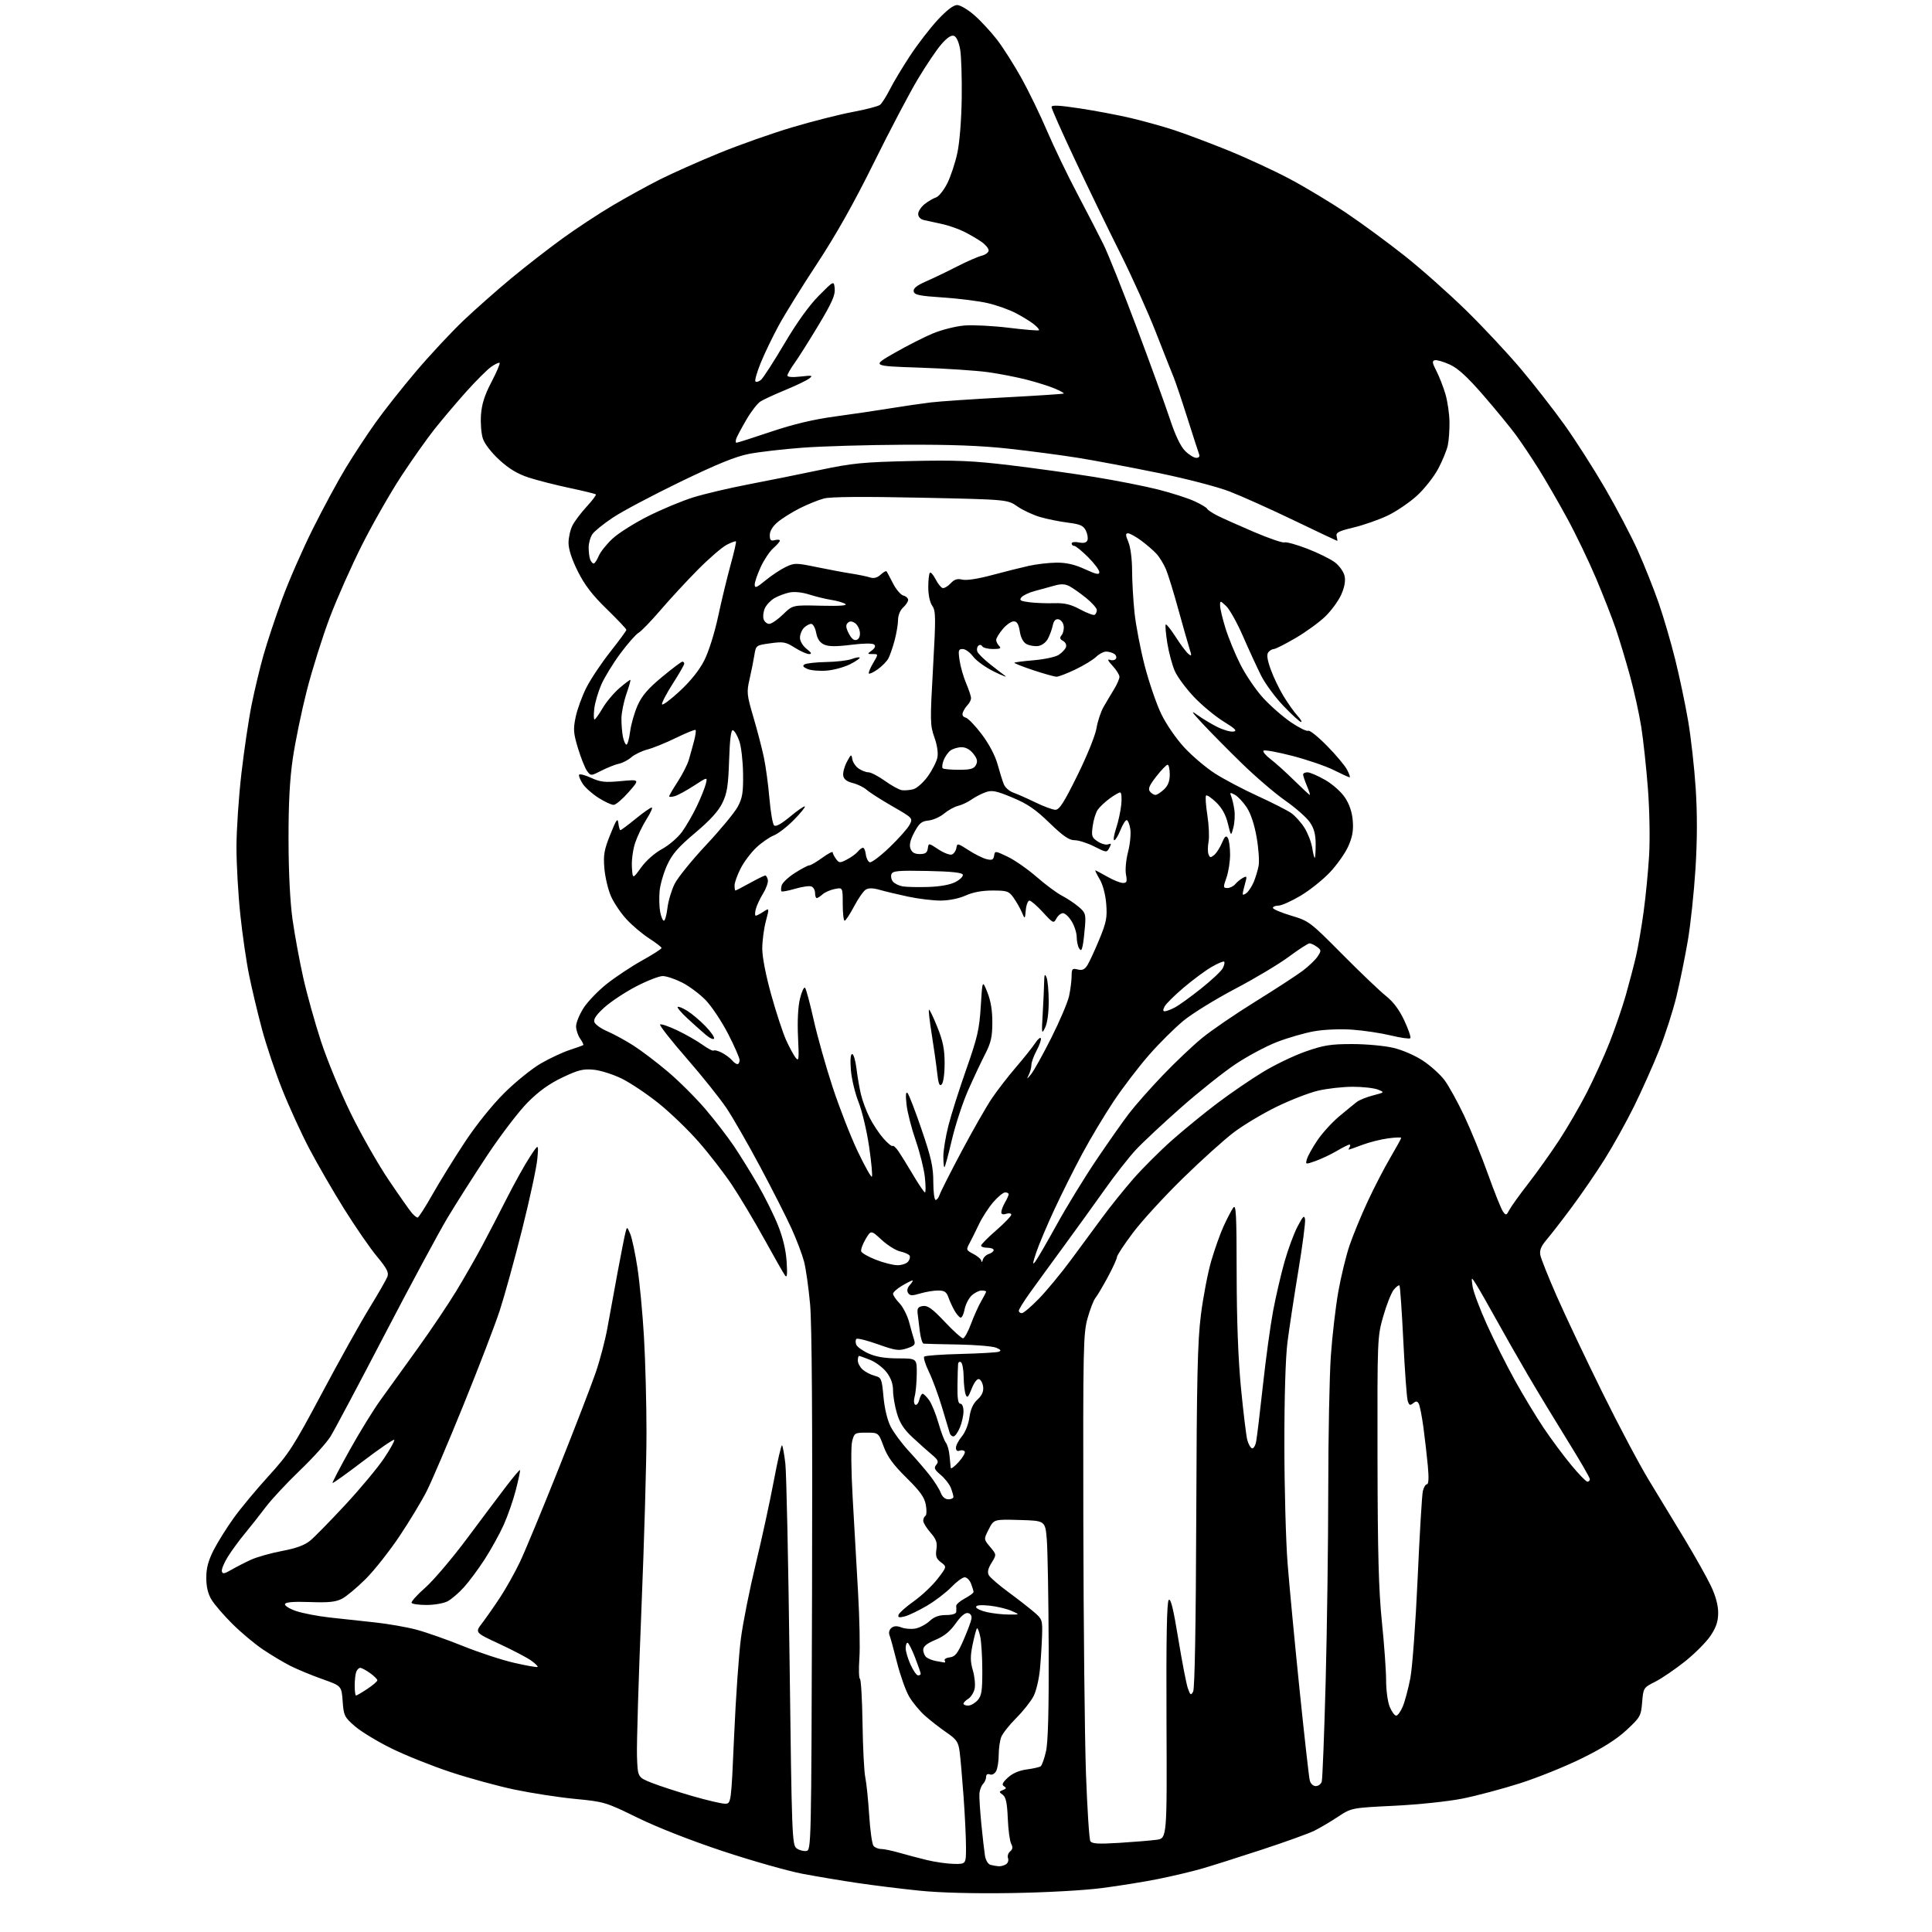 <?xml version="1.0" encoding="UTF-8" standalone="no"?>
<svg 
  version="1.1" 
  xmlns="http://www.w3.org/2000/svg" 
  xmlns:xlink="http://www.w3.org/1999/xlink" 
  xmlns:svg="http://www.w3.org/2000/svg"
  xmlns:rdf="http://www.w3.org/1999/02/22-rdf-syntax-ns#"
  xmlns:cc="http://creativecommons.org/ns#"
  xmlns:dc="http://purl.org/dc/elements/1.1/"
  viewBox="0 0 768 768"
  width="768"
  height="768"
>
<style>svg {background-color: white; }</style>"
<path stroke="none" fill="black" fill-rule="evenodd" d="M402.00,752.52C387.06,752.75 373.77,752.41 365.50,751.57C358.35,750.84 347.32,749.48 341.00,748.54C334.68,747.61 324.77,745.95 319.00,744.86C313.23,743.76 299.05,739.74 287.50,735.92C274.79,731.71 261.37,726.45 253.50,722.60C240.80,716.39 240.23,716.21 228.65,715.10C222.13,714.47 211.33,712.81 204.65,711.41C197.97,710.02 186.43,706.86 179.01,704.40C171.59,701.94 161.02,697.70 155.51,694.98C150.01,692.27 143.51,688.32 141.08,686.21C136.91,682.59 136.63,682.02 136.21,676.27C135.77,670.18 135.77,670.18 128.14,667.47C123.94,665.99 118.25,663.63 115.50,662.25C112.75,660.86 107.80,657.90 104.50,655.68C101.20,653.45 95.74,648.88 92.36,645.51C88.98,642.15 85.27,637.85 84.11,635.95C82.68,633.60 82.01,630.82 82.00,627.22C82.00,623.37 82.78,620.40 84.91,616.22C86.51,613.07 90.08,607.35 92.85,603.50C95.61,599.65 101.86,592.13 106.73,586.79C114.81,577.93 116.68,575.03 127.99,553.79C134.80,540.98 143.26,525.81 146.78,520.08C150.30,514.34 153.54,508.70 153.99,507.53C154.63,505.84 153.81,504.23 149.84,499.46C147.11,496.18 141.23,487.65 136.76,480.50C132.30,473.35 126.06,462.55 122.89,456.50C119.72,450.45 114.88,439.87 112.14,432.98C109.40,426.10 105.78,415.30 104.10,408.98C102.41,402.67 100.14,393.10 99.04,387.72C97.93,382.34 96.35,371.44 95.52,363.50C94.68,355.56 94.00,343.53 94.00,336.78C94.00,330.02 94.88,316.85 95.96,307.50C97.04,298.15 98.88,285.77 100.05,280.00C101.22,274.23 103.32,265.45 104.72,260.50C106.12,255.55 109.41,245.61 112.04,238.42C114.66,231.23 120.21,218.54 124.36,210.22C128.51,201.91 134.42,190.97 137.50,185.92C140.57,180.86 145.84,172.85 149.20,168.12C152.56,163.38 159.89,154.10 165.50,147.50C171.11,140.90 179.62,131.79 184.41,127.25C189.21,122.72 197.71,115.21 203.31,110.56C208.92,105.92 218.00,98.86 223.50,94.87C229.00,90.88 238.00,84.95 243.50,81.70C249.00,78.45 257.51,73.77 262.41,71.30C267.31,68.84 277.89,64.13 285.91,60.85C293.93,57.57 307.02,52.95 315.00,50.58C322.98,48.21 333.77,45.48 339.00,44.50C344.23,43.52 349.10,42.25 349.83,41.67C350.56,41.10 352.31,38.35 353.72,35.56C355.12,32.78 358.73,26.77 361.73,22.21C364.72,17.65 369.66,11.24 372.70,7.96C376.29,4.08 379.00,2.00 380.47,2.00C381.71,2.00 384.82,3.85 387.38,6.10C389.95,8.36 394.00,12.75 396.39,15.85C398.77,18.96 403.10,25.77 406.01,31.00C408.91,36.23 413.50,45.67 416.20,52.00C418.91,58.33 424.32,69.58 428.24,77.00C432.15,84.42 436.85,93.52 438.67,97.21C440.50,100.91 446.43,115.76 451.86,130.21C457.29,144.67 463.21,161.00 465.03,166.49C467.19,173.03 469.28,177.43 471.09,179.24C472.60,180.76 474.60,182.00 475.53,182.00C476.57,182.00 477.01,181.46 476.67,180.59C476.37,179.81 474.30,173.40 472.06,166.34C469.83,159.28 467.35,151.93 466.56,150.00C465.76,148.07 462.57,140.00 459.46,132.05C456.35,124.10 449.96,109.93 445.26,100.55C440.56,91.17 432.50,74.55 427.36,63.62C422.21,52.69 418.00,43.21 418.00,42.56C418.00,41.69 420.91,41.83 429.25,43.09C435.44,44.03 444.55,45.75 449.50,46.92C454.45,48.09 462.10,50.21 466.50,51.64C470.90,53.07 480.57,56.71 488.00,59.71C495.43,62.72 506.55,67.86 512.71,71.14C518.88,74.41 529.01,80.51 535.21,84.68C541.42,88.85 551.90,96.56 558.50,101.80C565.10,107.04 576.05,116.77 582.84,123.42C589.63,130.06 599.46,140.58 604.68,146.79C609.91,152.99 617.68,162.97 621.96,168.95C626.24,174.93 633.49,186.27 638.08,194.16C642.66,202.05 648.52,213.22 651.11,219.00C653.69,224.78 657.39,234.06 659.33,239.64C661.27,245.21 664.23,255.34 665.92,262.14C667.61,268.94 669.92,279.90 671.05,286.50C672.18,293.10 673.54,305.23 674.07,313.46C674.72,323.54 674.69,333.95 673.98,345.36C673.39,354.68 672.03,367.52 670.94,373.90C669.85,380.28 667.83,390.23 666.44,396.00C665.05,401.77 661.94,411.46 659.51,417.52C657.09,423.58 652.61,433.59 649.57,439.77C646.52,445.95 641.28,455.39 637.91,460.75C634.55,466.11 628.61,474.77 624.71,480.00C620.82,485.23 616.32,491.03 614.72,492.89C612.62,495.35 611.95,497.00 612.30,498.89C612.56,500.33 615.55,507.80 618.94,515.50C622.33,523.20 630.43,540.30 636.95,553.50C643.46,566.70 651.82,582.45 655.52,588.50C659.22,594.55 665.64,605.12 669.78,612.00C673.92,618.88 678.59,627.20 680.15,630.50C681.99,634.37 683.00,638.12 683.00,641.08C683.00,644.49 682.24,646.81 680.00,650.19C678.35,652.68 673.77,657.29 669.83,660.43C665.89,663.57 660.55,667.21 657.96,668.52C653.30,670.88 653.25,670.96 652.78,676.65C652.33,682.12 652.04,682.64 646.60,687.70C642.66,691.37 637.17,694.85 628.89,698.93C622.29,702.19 611.18,706.67 604.20,708.89C597.21,711.12 586.95,713.85 581.39,714.96C575.70,716.10 563.83,717.35 554.25,717.82C537.23,718.65 537.23,718.65 531.86,722.20C528.91,724.14 524.70,726.63 522.50,727.73C520.30,728.83 510.85,732.23 501.50,735.30C492.15,738.37 481.35,741.79 477.50,742.89C473.65,743.99 466.00,745.80 460.50,746.91C455.00,748.02 444.88,749.65 438.00,750.54C430.81,751.47 415.52,752.31 402.00,752.52zM397.00,741.87C397.82,741.92 399.13,741.57 399.90,741.09C400.66,740.60 401.03,739.51 400.71,738.67C400.38,737.83 400.76,736.62 401.54,735.97C402.58,735.11 402.69,734.29 401.95,732.91C401.40,731.88 400.79,727.35 400.61,722.85C400.35,716.66 399.86,714.37 398.60,713.45C397.06,712.32 397.07,712.19 398.69,711.56C400.06,711.04 400.15,710.71 399.12,710.08C398.12,709.46 398.48,708.63 400.64,706.63C402.48,704.93 405.10,703.79 408.11,703.39C410.66,703.05 413.16,702.49 413.67,702.14C414.18,701.79 415.14,699.10 415.80,696.17C416.63,692.51 416.96,679.73 416.87,655.17C416.80,635.55 416.46,616.12 416.12,612.00C415.50,604.50 415.50,604.50 405.29,604.22C395.08,603.93 395.08,603.93 393.05,607.90C391.02,611.87 391.02,611.87 393.60,614.93C396.17,617.99 396.17,617.99 394.16,621.25C392.73,623.56 392.42,624.99 393.08,626.18C393.59,627.10 397.05,630.09 400.76,632.82C404.47,635.55 409.06,639.13 410.97,640.76C414.30,643.61 414.42,643.96 414.24,650.11C414.13,653.63 413.75,659.65 413.40,663.50C413.05,667.35 411.92,672.16 410.89,674.19C409.86,676.23 406.76,680.15 404.00,682.91C401.24,685.67 398.53,689.10 397.99,690.53C397.45,691.96 397.00,695.16 397.00,697.63C397.00,700.11 396.54,702.99 395.98,704.03C395.39,705.13 394.35,705.69 393.48,705.36C392.57,705.00 392.00,705.37 392.00,706.32C392.00,707.17 391.44,708.45 390.75,709.18C390.06,709.91 389.43,711.62 389.33,713.00C389.24,714.38 389.58,719.77 390.09,725.00C390.60,730.23 391.26,735.93 391.54,737.68C391.85,739.54 392.78,741.05 393.78,741.32C394.73,741.57 396.18,741.81 397.00,741.87zM379.25,740.93C384.00,741.00 384.00,741.00 384.00,734.25C384.00,730.54 383.56,721.42 383.02,714.00C382.48,706.58 381.78,698.56 381.45,696.18C380.94,692.44 380.23,691.43 376.24,688.68C373.69,686.93 369.88,683.96 367.75,682.08C365.63,680.20 362.77,676.76 361.41,674.43C360.04,672.10 357.87,665.99 356.57,660.85C355.28,655.71 353.92,650.78 353.56,649.91C353.20,649.03 353.54,647.80 354.33,647.14C355.34,646.30 356.52,646.25 358.38,646.95C359.82,647.50 362.34,647.68 363.99,647.35C365.63,647.02 368.13,645.69 369.54,644.38C371.34,642.71 373.28,642.00 376.05,642.00C378.48,642.00 380.05,641.52 380.12,640.75C380.18,640.06 380.18,639.01 380.11,638.41C380.04,637.81 381.56,636.47 383.49,635.43C385.42,634.40 387.00,633.23 387.00,632.84C387.00,632.45 386.56,630.98 386.02,629.57C385.49,628.15 384.35,627.00 383.48,627.00C382.62,627.00 380.25,628.74 378.21,630.87C376.17,633.00 371.80,636.34 368.50,638.29C365.20,640.24 361.20,642.16 359.62,642.56C357.39,643.12 356.84,642.97 357.20,641.89C357.45,641.13 360.19,638.70 363.29,636.50C366.39,634.30 370.61,630.32 372.67,627.66C376.41,622.82 376.41,622.82 374.07,621.05C372.19,619.63 371.83,618.63 372.24,615.89C372.64,613.16 372.18,611.86 369.87,609.22C368.29,607.41 367.00,605.30 367.00,604.52C367.00,603.75 367.39,602.88 367.87,602.58C368.35,602.28 368.42,600.31 368.03,598.19C367.49,595.20 365.77,592.79 360.31,587.42C355.06,582.24 352.79,579.12 351.26,575.00C349.22,569.50 349.22,569.50 344.43,569.50C339.81,569.50 339.59,569.63 338.75,572.88C338.23,574.88 338.32,584.09 338.95,595.38C339.54,605.90 340.51,622.83 341.09,633.00C341.68,643.17 341.92,654.97 341.62,659.21C341.31,663.45 341.42,667.14 341.85,667.40C342.27,667.67 342.73,675.67 342.87,685.19C343.01,694.71 343.50,704.30 343.96,706.50C344.43,708.70 345.12,715.45 345.51,721.50C345.89,727.55 346.66,733.06 347.23,733.75C347.79,734.44 349.16,735.00 350.28,735.00C351.41,735.00 354.61,735.67 357.41,736.48C360.21,737.29 365.20,738.61 368.50,739.41C371.80,740.20 376.64,740.89 379.25,740.93zM320.49,735.79C322.49,735.50 322.50,734.75 322.80,633.00C323.00,565.28 322.74,526.43 322.03,518.50C321.43,511.90 320.35,504.22 319.61,501.43C318.88,498.65 316.66,492.80 314.68,488.43C312.70,484.07 307.12,473.07 302.27,463.98C297.43,454.90 291.36,444.32 288.78,440.48C286.21,436.64 279.08,427.74 272.94,420.69C266.80,413.65 262.06,407.60 262.40,407.26C262.74,406.92 265.80,407.96 269.19,409.57C272.58,411.18 277.11,413.77 279.27,415.32C281.42,416.88 283.43,417.91 283.72,417.61C284.01,417.32 285.47,417.71 286.95,418.47C288.43,419.24 290.23,420.57 290.95,421.43C291.66,422.30 292.64,423.00 293.12,423.00C293.61,423.00 294.00,422.28 294.00,421.41C294.00,420.53 291.92,415.80 289.39,410.88C286.85,405.97 282.84,399.97 280.49,397.54C278.14,395.12 273.93,391.98 271.14,390.57C268.35,389.16 264.88,388.00 263.44,388.00C261.99,388.00 257.22,389.86 252.84,392.14C248.46,394.42 242.80,398.17 240.26,400.46C236.97,403.45 235.84,405.13 236.30,406.35C236.66,407.29 238.98,408.92 241.46,409.98C243.93,411.04 248.55,413.56 251.73,415.58C254.90,417.60 261.10,422.30 265.50,426.03C269.90,429.75 276.60,436.43 280.39,440.87C284.19,445.31 289.33,452.00 291.83,455.72C294.33,459.45 298.59,466.32 301.29,471.00C304.00,475.68 307.57,482.88 309.23,487.00C311.21,491.94 312.40,496.89 312.70,501.50C313.03,506.73 312.87,508.12 312.05,507.00C311.45,506.18 307.73,499.65 303.79,492.50C299.84,485.35 294.06,475.68 290.94,471.00C287.81,466.32 281.86,458.62 277.71,453.89C273.56,449.15 266.42,442.27 261.83,438.59C257.25,434.91 250.68,430.51 247.23,428.80C243.78,427.10 238.73,425.49 236.00,425.23C231.83,424.83 229.89,425.30 223.59,428.30C218.36,430.78 214.23,433.74 209.81,438.18C206.34,441.66 199.17,451.03 193.87,459.00C188.58,466.98 181.42,478.23 177.95,484.00C174.49,489.77 163.23,510.70 152.92,530.50C142.62,550.30 132.93,568.52 131.40,571.00C129.87,573.48 124.40,579.54 119.25,584.48C114.10,589.42 108.01,595.95 105.71,598.98C103.42,602.02 99.68,606.75 97.41,609.50C95.13,612.25 92.06,616.45 90.58,618.82C89.09,621.20 88.02,623.80 88.19,624.59C88.44,625.77 89.14,625.66 92.00,624.00C93.92,622.89 97.41,621.10 99.74,620.03C102.07,618.96 107.63,617.39 112.09,616.54C117.82,615.46 121.13,614.23 123.35,612.39C125.08,610.95 131.36,604.54 137.30,598.14C143.24,591.74 150.16,583.44 152.66,579.70C155.17,575.95 156.99,572.65 156.70,572.36C156.41,572.07 150.84,575.88 144.33,580.83C137.83,585.78 132.36,589.69 132.19,589.52C132.02,589.35 135.10,583.43 139.04,576.36C142.98,569.28 148.49,560.35 151.28,556.50C154.07,552.65 160.72,543.42 166.05,536.00C171.39,528.58 178.32,518.25 181.47,513.05C184.62,507.86 189.25,499.76 191.76,495.05C194.27,490.35 198.72,481.77 201.64,476.00C204.57,470.23 208.58,463.02 210.56,460.00C214.15,454.50 214.15,454.50 213.59,460.70C213.29,464.11 210.57,476.71 207.56,488.70C204.54,500.69 200.53,515.23 198.64,521.00C196.75,526.77 190.26,543.67 184.22,558.54C178.18,573.42 171.63,588.77 169.67,592.65C167.72,596.54 162.85,604.61 158.85,610.59C154.85,616.56 148.79,624.25 145.38,627.65C141.97,631.06 137.73,634.60 135.96,635.52C133.44,636.82 130.65,637.11 123.20,636.84C116.68,636.61 113.55,636.86 113.29,637.64C113.08,638.27 115.04,639.51 117.66,640.40C120.27,641.29 126.25,642.44 130.95,642.97C135.65,643.49 143.78,644.37 149.00,644.93C154.22,645.49 161.65,646.79 165.50,647.81C169.35,648.83 177.68,651.76 184.00,654.31C190.32,656.87 199.50,659.88 204.39,661.00C209.28,662.13 213.47,662.86 213.70,662.63C213.93,662.40 212.76,661.25 211.10,660.07C209.44,658.89 203.74,655.91 198.43,653.44C188.79,648.97 188.79,648.97 191.64,645.24C193.21,643.18 196.43,638.58 198.79,635.00C201.14,631.43 204.68,625.12 206.64,621.00C208.61,616.88 215.51,600.23 221.99,584.00C228.47,567.77 235.15,550.45 236.84,545.50C238.53,540.55 240.59,532.67 241.43,528.00C242.27,523.33 244.08,513.42 245.46,506.00C246.84,498.57 248.26,491.38 248.61,490.00C249.25,487.50 249.25,487.50 250.53,490.50C251.23,492.15 252.52,498.23 253.40,504.00C254.28,509.77 255.45,522.15 255.99,531.50C256.54,540.85 256.99,557.93 256.99,569.46C257.00,580.99 256.08,612.76 254.96,640.07C253.83,667.38 253.05,693.50 253.21,698.11C253.50,706.49 253.50,706.49 259.06,708.70C262.12,709.91 269.38,712.28 275.18,713.95C280.98,715.63 286.83,717.00 288.18,717.00C290.64,717.00 290.64,717.00 291.84,689.75C292.49,674.76 293.71,657.37 294.55,651.11C295.38,644.84 298.03,631.57 300.44,621.61C302.84,611.65 306.06,596.86 307.58,588.75C309.10,580.64 310.58,574.25 310.87,574.54C311.16,574.83 311.76,578.09 312.19,581.79C312.62,585.48 313.38,621.10 313.88,660.93C314.74,729.68 314.88,733.44 316.64,734.72C317.65,735.47 319.39,735.95 320.49,735.79zM444.88,732.57C450.72,732.20 457.39,731.66 459.70,731.35C463.91,730.79 463.91,730.79 463.70,683.95C463.56,651.17 463.83,636.78 464.59,636.01C465.38,635.22 466.43,639.48 468.38,651.43C469.87,660.51 471.58,669.36 472.18,671.09C473.16,673.89 473.40,674.04 474.29,672.45C474.93,671.30 475.38,646.11 475.53,603.08C475.72,547.73 476.05,533.18 477.38,522.66C478.27,515.60 480.11,506.01 481.46,501.33C482.82,496.66 485.04,490.40 486.41,487.41C487.78,484.43 489.49,481.13 490.23,480.09C491.35,478.48 491.57,482.59 491.59,506.34C491.62,525.08 492.20,540.35 493.33,552.00C494.27,561.62 495.39,570.82 495.82,572.43C496.25,574.05 497.09,575.53 497.67,575.72C498.26,575.92 499.00,574.76 499.32,573.15C499.64,571.54 500.85,561.51 502.01,550.86C503.17,540.21 505.01,526.77 506.10,521.00C507.19,515.23 509.22,506.49 510.61,501.59C511.99,496.69 514.32,490.39 515.78,487.59C517.96,483.41 518.49,482.90 518.78,484.72C518.97,485.93 517.76,495.18 516.09,505.27C514.42,515.35 512.49,528.08 511.79,533.55C511.01,539.71 510.54,555.31 510.56,574.50C510.57,591.55 511.15,612.70 511.84,621.50C512.53,630.30 514.66,652.77 516.57,671.43C518.49,690.10 520.32,706.41 520.64,707.68C520.98,709.05 521.97,710.00 523.04,710.00C524.04,710.00 525.11,709.21 525.41,708.25C525.71,707.29 526.41,689.40 526.97,668.50C527.52,647.60 527.99,613.17 528.00,592.00C528.01,570.83 528.48,546.98 529.03,539.00C529.59,531.02 530.92,519.55 531.99,513.50C533.06,507.45 535.08,499.14 536.48,495.03C537.88,490.93 541.13,483.05 543.70,477.53C546.27,472.01 550.31,464.20 552.69,460.17C555.06,456.13 557.00,452.60 557.00,452.32C557.00,452.04 554.64,452.13 551.75,452.52C548.86,452.91 544.25,454.08 541.50,455.11C538.75,456.15 536.36,457.00 536.19,457.00C536.02,457.00 536.16,456.55 536.50,456.00C536.84,455.45 536.79,455.00 536.40,455.00C536.00,455.00 533.72,456.15 531.33,457.55C528.94,458.95 525.16,460.74 522.93,461.52C518.93,462.94 518.89,462.93 519.53,460.73C519.88,459.50 521.75,456.16 523.68,453.29C525.61,450.43 529.51,446.15 532.34,443.78C535.18,441.41 538.31,438.84 539.31,438.07C540.30,437.29 543.22,436.11 545.81,435.44C550.50,434.21 550.50,434.21 547.68,433.11C546.14,432.50 541.64,432.01 537.68,432.01C533.73,432.02 527.58,432.71 524.00,433.55C520.42,434.38 513.00,437.26 507.50,439.94C502.00,442.62 494.35,447.19 490.50,450.10C486.65,453.00 477.49,461.26 470.15,468.44C462.80,475.62 453.92,485.32 450.40,490.00C446.88,494.67 444.00,499.05 444.00,499.72C444.00,500.38 442.35,503.98 440.34,507.72C438.32,511.45 436.11,515.17 435.42,516.00C434.73,516.83 433.34,520.42 432.33,524.00C430.62,530.06 430.51,535.52 430.64,605.00C430.72,645.98 431.19,690.99 431.69,705.03C432.20,719.07 432.98,731.16 433.43,731.89C434.08,732.93 436.57,733.08 444.88,732.57zM555.00,682.00C555.61,682.00 556.79,680.36 557.63,678.35C558.47,676.34 559.82,671.27 560.63,667.10C561.44,662.90 562.74,645.16 563.53,627.50C564.32,609.90 565.25,594.26 565.60,592.75C565.95,591.24 566.69,590.00 567.25,590.00C567.90,590.00 568.02,587.42 567.59,582.75C567.22,578.76 566.42,571.82 565.82,567.33C565.21,562.84 564.37,558.59 563.94,557.90C563.32,556.90 562.84,556.89 561.70,557.84C560.51,558.82 560.12,558.62 559.57,556.77C559.20,555.52 558.42,544.83 557.84,533.00C557.26,521.17 556.57,511.27 556.31,511.00C556.04,510.73 555.02,511.50 554.03,512.71C553.05,513.93 551.17,518.66 549.87,523.21C547.52,531.44 547.50,531.85 547.58,580.00C547.65,617.60 548.04,632.15 549.33,644.76C550.25,653.71 551.00,664.19 551.00,668.05C551.00,671.91 551.65,676.62 552.45,678.53C553.25,680.44 554.39,682.00 555.00,682.00zM384.85,678.00C385.86,678.00 387.55,677.05 388.60,675.89C390.19,674.12 390.50,672.23 390.48,664.14C390.48,658.84 390.11,652.77 389.67,650.65C389.23,648.53 388.64,647.03 388.36,647.31C388.08,647.59 387.31,650.46 386.64,653.69C385.67,658.39 385.69,660.45 386.73,664.03C387.45,666.49 387.76,669.76 387.43,671.30C387.09,672.84 385.96,674.63 384.91,675.29C383.86,675.94 383.00,676.82 383.00,677.24C383.00,677.66 383.83,678.00 384.85,678.00zM141.52,674.00C141.81,674.00 143.83,672.82 146.02,671.37C148.21,669.92 150.00,668.37 150.00,667.94C150.00,667.50 148.69,666.21 147.10,665.07C145.50,663.93 143.75,663.00 143.20,663.00C142.66,663.00 141.94,663.71 141.61,664.58C141.27,665.45 141.00,667.93 141.00,670.08C141.00,672.24 141.23,674.00 141.52,674.00zM364.95,666.00C365.53,666.00 366.00,665.71 366.00,665.36C366.00,665.01 364.99,662.10 363.75,658.88C362.51,655.66 361.16,653.02 360.75,653.01C360.34,653.01 360.01,654.01 360.02,655.25C360.03,656.49 360.91,659.41 361.97,661.75C363.03,664.09 364.37,666.00 364.95,666.00zM375.31,660.86C375.75,660.94 375.86,660.58 375.54,660.07C375.23,659.56 376.13,658.99 377.56,658.82C379.68,658.56 380.66,657.34 382.99,652.00C384.55,648.42 385.98,644.62 386.16,643.54C386.37,642.30 385.86,641.44 384.78,641.22C383.65,640.99 381.96,642.42 379.89,645.36C377.65,648.53 375.29,650.44 371.86,651.87C368.42,653.30 367.00,654.45 367.00,655.82C367.00,656.89 367.56,658.22 368.25,658.78C368.94,659.35 370.62,660.02 372.00,660.27C373.38,660.52 374.86,660.79 375.31,660.86zM401.00,641.81C405.50,641.84 405.50,641.84 402.02,640.32C400.11,639.49 396.17,638.56 393.27,638.26C389.83,637.91 388.00,638.09 388.00,638.80C388.00,639.40 389.91,640.31 392.25,640.83C394.59,641.36 398.52,641.80 401.00,641.81zM169.61,638.00C166.59,638.00 163.89,637.63 163.61,637.18C163.33,636.73 165.77,634.01 169.03,631.14C172.29,628.27 179.72,619.52 185.55,611.71C191.37,603.89 198.45,594.48 201.27,590.78C204.09,587.09 206.54,584.20 206.70,584.37C206.87,584.53 206.14,588.05 205.08,592.18C204.03,596.31 201.82,602.65 200.18,606.27C198.54,609.89 195.16,616.00 192.67,619.84C190.19,623.68 186.47,628.69 184.40,630.98C182.34,633.26 179.40,635.78 177.87,636.56C176.35,637.35 172.63,638.00 169.61,638.00zM376.98,596.00C378.09,596.00 379.00,595.58 379.00,595.07C379.00,594.55 378.55,592.95 378.00,591.50C377.45,590.05 375.64,587.72 373.97,586.32C371.46,584.21 371.15,583.52 372.19,582.27C373.22,581.03 372.93,580.35 370.47,578.28C368.84,576.92 365.38,573.83 362.80,571.43C359.32,568.21 357.69,565.71 356.55,561.85C355.70,558.98 355.00,554.89 355.00,552.75C355.00,550.13 354.17,547.78 352.45,545.52C351.04,543.68 348.11,541.46 345.93,540.59C343.75,539.71 341.74,539.00 341.48,539.00C341.22,539.00 341.00,539.83 341.00,540.85C341.00,541.86 341.85,543.46 342.89,544.40C343.93,545.34 346.07,546.46 347.64,546.88C350.38,547.61 350.53,547.95 351.20,555.26C351.62,559.91 352.74,564.54 354.07,567.14C355.27,569.49 358.56,573.91 361.39,576.96C364.21,580.00 367.98,584.39 369.77,586.70C371.55,589.01 373.45,592.04 373.98,593.45C374.58,595.02 375.72,596.00 376.98,596.00zM631.02,589.00C631.56,589.00 632.00,588.54 632.00,587.98C632.00,587.41 628.03,580.55 623.17,572.73C618.31,564.90 611.17,553.10 607.30,546.50C603.44,539.90 597.67,529.77 594.48,524.00C591.29,518.23 587.82,512.15 586.76,510.50C584.84,507.50 584.84,507.50 585.36,511.30C585.65,513.39 588.21,520.23 591.04,526.49C593.87,532.76 598.89,542.75 602.18,548.69C605.48,554.64 610.59,563.10 613.54,567.50C616.49,571.90 621.41,578.54 624.48,582.25C627.54,585.96 630.48,589.00 631.02,589.00zM381.06,581.20C382.71,579.39 383.81,577.49 383.50,577.00C383.19,576.50 382.28,576.34 381.47,576.65C380.53,577.01 380.00,576.60 380.00,575.50C380.00,574.56 381.06,572.53 382.35,571.00C383.71,569.38 384.97,566.21 385.35,563.47C385.79,560.23 386.81,557.98 388.56,556.35C390.34,554.71 391.03,553.15 390.82,551.31C390.64,549.85 389.92,548.46 389.21,548.23C388.43,547.97 387.26,549.48 386.26,552.02C384.90,555.48 384.48,555.90 383.87,554.36C383.47,553.34 383.11,550.16 383.07,547.31C383.03,544.45 382.55,541.84 382.00,541.50C381.45,541.16 380.94,541.47 380.86,542.19C380.78,542.91 380.66,546.76 380.61,550.75C380.53,555.94 380.86,558.00 381.75,558.00C382.48,558.00 383.00,559.27 383.00,561.03C383.00,562.70 382.35,565.62 381.55,567.53C380.75,569.44 379.61,571.00 379.02,571.00C378.42,571.00 377.77,570.44 377.56,569.75C377.36,569.06 375.98,564.45 374.49,559.50C373.01,554.55 370.64,548.14 369.23,545.25C367.83,542.36 367.00,539.67 367.39,539.27C367.79,538.88 374.27,538.40 381.81,538.22C389.34,538.03 396.18,537.64 397.00,537.34C398.12,536.94 397.86,536.53 396.00,535.74C394.62,535.16 387.76,534.58 380.75,534.46C373.74,534.35 367.61,534.19 367.13,534.12C366.65,534.06 365.98,531.86 365.64,529.25C365.30,526.64 364.91,523.38 364.76,522.00C364.56,520.03 365.01,519.43 366.91,519.16C368.79,518.89 370.67,520.26 375.52,525.41C378.94,529.03 382.21,532.00 382.80,532.00C383.38,532.00 384.82,529.41 385.99,526.25C387.17,523.09 389.00,519.01 390.07,517.19C391.13,515.37 392.00,513.69 392.00,513.44C392.00,513.20 391.18,513.00 390.19,513.00C389.19,513.00 387.41,513.90 386.23,515.00C385.06,516.09 383.79,518.59 383.43,520.54C383.06,522.49 382.33,523.94 381.80,523.77C381.27,523.59 380.20,522.33 379.42,520.97C378.64,519.61 377.56,517.26 377.03,515.75C376.24,513.54 375.43,513.00 372.89,513.00C371.15,513.00 367.96,513.53 365.79,514.18C362.54,515.15 361.69,515.11 360.97,513.95C360.41,513.04 360.67,511.92 361.71,510.77C362.59,509.80 363.04,509.00 362.71,509.00C362.38,509.00 360.51,509.94 358.56,511.10C356.60,512.25 355.00,513.69 355.00,514.29C355.00,514.90 356.15,516.59 357.55,518.06C358.96,519.52 360.69,522.92 361.40,525.61C362.11,528.30 363.01,531.47 363.39,532.66C363.97,534.49 363.53,535.00 360.49,536.00C357.33,537.05 355.98,536.86 349.00,534.38C344.65,532.83 340.80,531.87 340.43,532.24C340.06,532.61 340.03,533.63 340.36,534.50C340.70,535.37 342.89,536.96 345.23,538.02C348.22,539.37 351.76,539.96 357.00,539.98C364.50,540.00 364.50,540.00 364.42,546.25C364.38,549.69 364.00,553.69 363.59,555.14C363.16,556.65 363.26,558.04 363.81,558.38C364.35,558.72 365.07,557.86 365.41,556.49C365.76,555.12 366.37,554.01 366.77,554.03C367.17,554.05 368.33,555.20 369.34,556.58C370.34,557.97 372.01,562.05 373.04,565.65C374.07,569.25 375.41,572.78 376.01,573.51C376.61,574.24 377.26,576.55 377.45,578.66C377.64,580.77 377.86,582.95 377.93,583.50C378.00,584.05 379.41,583.02 381.06,581.20zM406.20,522.00C406.86,522.00 409.91,519.41 412.98,516.25C416.05,513.09 421.73,506.23 425.60,501.00C429.46,495.77 435.14,488.08 438.21,483.91C441.27,479.73 446.80,472.86 450.48,468.64C454.16,464.42 461.16,457.44 466.03,453.13C470.90,448.83 479.08,442.16 484.20,438.32C489.31,434.47 497.37,428.97 502.10,426.10C506.83,423.23 514.48,419.56 519.10,417.95C526.22,415.47 529.03,415.03 537.50,415.03C543.00,415.03 550.36,415.70 553.85,416.53C557.51,417.39 562.53,419.57 565.72,421.69C568.76,423.71 572.60,427.19 574.26,429.43C575.92,431.67 579.41,438.00 582.02,443.50C584.63,449.00 588.89,459.44 591.48,466.70C594.08,473.95 596.77,480.67 597.47,481.63C598.64,483.23 598.83,483.18 600.01,480.93C600.71,479.59 604.08,474.90 607.50,470.50C610.92,466.10 616.40,458.40 619.69,453.40C622.98,448.39 627.95,439.84 630.74,434.40C633.54,428.95 637.61,420.00 639.79,414.50C641.96,409.00 644.90,400.45 646.31,395.50C647.71,390.55 649.54,383.57 650.36,380.00C651.18,376.43 652.53,368.55 653.36,362.50C654.19,356.45 655.18,346.32 655.55,340.00C655.93,333.52 655.72,321.95 655.07,313.50C654.44,305.25 653.25,294.23 652.43,289.00C651.61,283.77 649.57,274.55 647.90,268.50C646.23,262.45 643.72,254.12 642.32,250.00C640.92,245.88 637.39,236.85 634.48,229.95C631.56,223.04 626.37,212.24 622.93,205.95C619.50,199.65 614.44,190.90 611.69,186.50C608.93,182.10 604.87,176.03 602.66,173.00C600.44,169.97 594.63,162.88 589.74,157.24C583.34,149.86 579.58,146.40 576.34,144.93C573.87,143.80 571.20,143.02 570.40,143.19C569.20,143.45 569.31,144.20 571.01,147.50C572.14,149.70 573.75,153.84 574.59,156.70C575.43,159.56 576.15,164.51 576.19,167.70C576.24,170.89 575.94,175.07 575.53,177.00C575.12,178.93 573.41,183.11 571.73,186.30C570.04,189.49 566.24,194.32 563.28,197.03C560.32,199.73 555.07,203.30 551.61,204.95C548.15,206.60 542.07,208.73 538.10,209.68C532.07,211.13 530.95,211.71 531.34,213.21C531.60,214.19 531.70,215.00 531.56,215.00C531.42,215.00 523.70,211.35 514.40,206.88C505.11,202.41 493.62,197.25 488.87,195.41C483.96,193.51 471.69,190.31 460.37,187.99C449.44,185.75 435.10,183.05 428.50,181.99C421.90,180.93 409.52,179.30 401.00,178.36C389.90,177.14 378.03,176.70 359.17,176.79C344.69,176.86 326.61,177.39 318.99,177.97C311.36,178.54 301.84,179.64 297.81,180.41C292.45,181.45 285.18,184.40 270.50,191.50C259.50,196.83 247.46,203.20 243.76,205.67C240.05,208.13 236.33,211.11 235.51,212.30C234.68,213.48 234.00,215.88 234.00,217.64C234.00,219.40 234.27,221.55 234.61,222.42C234.94,223.29 235.56,224.00 235.99,224.00C236.41,224.00 237.31,222.66 237.99,221.03C238.67,219.39 241.17,216.26 243.54,214.07C245.92,211.88 252.28,207.87 257.68,205.16C263.08,202.46 271.10,199.11 275.50,197.74C279.90,196.36 289.80,194.03 297.50,192.55C305.20,191.08 318.02,188.49 326.00,186.81C338.83,184.11 342.99,183.70 362.06,183.27C380.09,182.87 386.55,183.14 401.56,184.94C411.43,186.13 426.48,188.23 435.00,189.60C443.52,190.97 454.93,193.22 460.35,194.59C465.77,195.96 472.30,198.06 474.85,199.25C477.41,200.43 479.65,201.78 479.84,202.23C480.03,202.68 481.83,203.89 483.84,204.92C485.85,205.94 492.41,208.88 498.41,211.44C504.40,214.00 509.88,215.88 510.58,215.61C511.28,215.34 515.37,216.47 519.68,218.13C523.98,219.79 528.92,222.23 530.67,223.56C532.41,224.89 534.13,227.31 534.49,228.94C534.92,230.91 534.48,233.39 533.17,236.36C532.08,238.81 529.24,242.71 526.86,245.02C524.47,247.34 519.15,251.21 515.03,253.62C510.91,256.03 507.03,258.00 506.39,258.00C505.76,258.00 504.78,258.57 504.20,259.26C503.46,260.15 503.71,262.09 505.07,265.94C506.12,268.93 508.42,273.75 510.18,276.65C511.94,279.56 514.44,283.07 515.73,284.47C517.02,285.86 517.68,287.00 517.20,287.00C516.71,287.00 513.60,284.17 510.28,280.71C506.96,277.26 502.90,271.74 501.26,268.46C499.62,265.18 496.39,258.17 494.09,252.87C491.78,247.58 488.79,242.21 487.44,240.95C485.05,238.69 485.00,238.69 485.00,240.72C485.00,241.86 485.95,245.87 487.12,249.64C488.28,253.42 490.95,259.92 493.05,264.10C495.15,268.28 499.23,274.28 502.11,277.43C504.99,280.58 509.98,284.95 513.19,287.13C516.40,289.31 519.48,290.82 520.02,290.49C520.57,290.15 523.92,292.83 527.48,296.45C531.04,300.06 534.65,304.36 535.50,306.01C536.36,307.65 536.80,309.00 536.50,309.00C536.19,309.00 533.37,307.71 530.22,306.13C527.07,304.55 519.66,302.01 513.74,300.48C507.82,298.94 502.66,298.01 502.27,298.40C501.88,298.79 503.12,300.29 505.03,301.74C506.94,303.19 511.16,306.99 514.41,310.19C517.66,313.38 520.48,316.00 520.67,316.00C520.87,316.00 520.35,314.37 519.51,312.38C518.68,310.39 518.00,308.36 518.00,307.88C518.00,307.40 518.79,307.00 519.75,307.01C520.71,307.01 523.86,308.37 526.75,310.03C529.77,311.76 533.13,314.76 534.67,317.08C536.44,319.75 537.48,322.87 537.75,326.31C538.06,330.17 537.59,332.77 535.94,336.46C534.72,339.18 531.43,343.84 528.63,346.80C525.82,349.76 520.57,353.95 516.96,356.09C513.34,358.24 509.40,360.00 508.19,360.00C506.99,360.00 506.00,360.41 506.00,360.90C506.00,361.40 509.26,362.78 513.25,363.98C520.35,366.11 520.78,366.43 533.57,379.33C540.75,386.57 548.58,394.04 550.95,395.92C553.86,398.22 556.23,401.40 558.25,405.71C559.89,409.23 560.96,412.38 560.62,412.71C560.28,413.05 556.79,412.55 552.87,411.61C548.94,410.66 542.05,409.62 537.55,409.31C532.86,408.98 526.45,409.24 522.49,409.93C518.70,410.59 512.05,412.50 507.70,414.18C503.35,415.85 495.89,419.84 491.12,423.03C486.34,426.22 476.60,433.98 469.47,440.27C462.34,446.56 454.24,454.13 451.48,457.10C448.72,460.07 443.12,467.23 439.04,473.00C434.95,478.77 427.53,489.06 422.55,495.85C417.57,502.64 411.59,510.87 409.25,514.13C406.91,517.40 405.00,520.51 405.00,521.04C405.00,521.57 405.54,522.00 406.20,522.00zM356.63,502.94C358.35,502.97 360.30,502.34 360.96,501.54C361.63,500.74 361.90,499.65 361.57,499.12C361.25,498.59 359.57,497.84 357.85,497.47C356.12,497.09 352.80,495.02 350.47,492.87C346.23,488.95 346.23,488.95 344.06,492.62C342.87,494.64 342.10,496.82 342.35,497.47C342.60,498.13 345.21,499.61 348.15,500.76C351.09,501.92 354.91,502.90 356.63,502.94zM411.53,501.53C412.36,500.45 416.20,493.82 420.07,486.81C423.94,479.79 430.97,468.30 435.70,461.27C440.43,454.25 446.32,445.86 448.80,442.63C451.27,439.40 457.30,432.57 462.20,427.46C467.09,422.34 474.15,415.65 477.89,412.59C481.63,409.53 491.17,403.01 499.10,398.10C507.02,393.19 515.46,387.69 517.86,385.89C520.25,384.08 522.93,381.51 523.80,380.18C525.28,377.93 525.25,377.66 523.50,376.38C522.47,375.62 521.14,375.00 520.56,375.00C519.97,375.00 516.28,377.39 512.35,380.30C508.43,383.22 498.83,388.96 491.03,393.05C483.24,397.15 473.99,402.85 470.49,405.72C466.99,408.59 460.76,414.78 456.66,419.48C452.55,424.18 446.24,432.45 442.64,437.86C439.04,443.27 433.45,452.61 430.23,458.60C427.00,464.60 421.98,474.64 419.07,480.92C416.16,487.20 412.93,494.85 411.90,497.92C410.46,502.21 410.38,503.05 411.53,501.53zM390.68,500.80C390.93,499.86 392.00,498.82 393.06,498.48C394.13,498.14 395.00,497.45 395.00,496.93C395.00,496.42 393.88,496.00 392.50,496.00C391.12,496.00 390.00,495.62 390.00,495.15C390.00,494.68 392.70,491.95 396.00,489.08C399.30,486.21 402.00,483.41 402.00,482.86C402.00,482.31 401.10,482.15 400.00,482.50C398.68,482.92 398.01,482.68 398.04,481.82C398.05,481.09 398.71,479.38 399.50,478.00C400.29,476.62 400.95,475.16 400.96,474.75C400.98,474.34 400.36,474.00 399.58,474.00C398.80,474.00 396.64,475.77 394.79,477.93C392.94,480.10 390.39,484.04 389.14,486.68C387.89,489.33 386.20,492.72 385.40,494.21C383.99,496.81 384.05,496.97 386.97,498.48C388.64,499.35 390.05,500.60 390.12,501.28C390.18,501.95 390.43,501.73 390.68,500.80zM166.01,484.00C166.40,484.00 169.07,479.84 171.95,474.75C174.83,469.66 180.61,460.32 184.79,454.00C189.31,447.16 195.66,439.26 200.45,434.50C204.88,430.10 211.41,424.82 214.96,422.76C218.51,420.70 223.69,418.28 226.46,417.38C229.23,416.47 231.66,415.60 231.85,415.43C232.05,415.26 231.48,414.10 230.60,412.84C229.72,411.58 229.00,409.39 229.00,407.97C229.00,406.55 230.32,403.32 231.92,400.78C233.53,398.24 237.69,393.91 241.17,391.14C244.65,388.38 250.98,384.18 255.23,381.81C259.49,379.44 262.98,377.21 262.98,376.85C262.99,376.50 260.78,374.79 258.08,373.05C255.37,371.31 251.30,367.88 249.03,365.41C246.76,362.95 243.98,358.82 242.85,356.22C241.71,353.62 240.55,348.67 240.25,345.21C239.80,339.83 240.14,337.86 242.61,331.71C245.02,325.69 245.55,324.96 245.81,327.25C245.99,328.76 246.36,330.00 246.63,330.00C246.91,330.00 249.62,327.98 252.66,325.50C255.70,323.02 258.58,321.00 259.07,321.00C259.56,321.00 258.63,323.09 257.01,325.64C255.39,328.20 253.35,332.44 252.47,335.08C251.60,337.71 251.02,342.03 251.19,344.68C251.50,349.50 251.50,349.50 254.84,344.86C256.81,342.12 260.22,339.11 263.16,337.51C265.89,336.02 269.48,332.94 271.12,330.67C272.77,328.39 275.41,323.83 276.98,320.52C278.56,317.21 280.17,313.22 280.56,311.65C281.27,308.80 281.27,308.80 275.88,312.31C272.92,314.24 269.49,316.11 268.25,316.47C267.01,316.84 266.00,316.87 266.00,316.55C266.00,316.23 267.53,313.61 269.40,310.73C271.27,307.86 273.27,303.93 273.83,302.00C274.40,300.07 275.33,296.72 275.90,294.55C276.47,292.38 276.74,290.41 276.50,290.17C276.26,289.93 272.79,291.33 268.78,293.29C264.78,295.25 259.66,297.33 257.41,297.92C255.16,298.51 252.26,299.91 250.97,301.02C249.69,302.14 247.48,303.29 246.07,303.58C244.65,303.87 241.56,305.09 239.18,306.30C234.87,308.49 234.86,308.49 233.38,306.50C232.57,305.40 230.96,301.37 229.79,297.54C227.93,291.42 227.82,289.90 228.83,285.04C229.46,281.99 231.38,276.73 233.09,273.35C234.80,269.96 239.08,263.55 242.60,259.10C246.12,254.65 249.00,250.72 249.00,250.36C249.00,250.01 245.48,246.29 241.19,242.11C235.42,236.50 232.41,232.56 229.69,227.12C227.32,222.38 226.00,218.33 226.00,215.82C226.00,213.66 226.71,210.52 227.58,208.84C228.46,207.15 231.00,203.79 233.23,201.37C235.46,198.94 237.10,196.77 236.86,196.53C236.63,196.29 231.95,195.15 226.47,193.99C220.99,192.83 213.68,190.97 210.24,189.86C205.78,188.41 202.41,186.40 198.55,182.87C195.37,179.96 192.64,176.44 191.95,174.35C191.30,172.39 190.97,168.14 191.20,164.90C191.51,160.62 192.64,157.07 195.35,151.88C197.40,147.96 198.86,144.53 198.60,144.26C198.33,144.00 196.80,144.72 195.18,145.87C193.57,147.02 189.13,151.46 185.31,155.73C181.49,160.00 175.86,166.65 172.80,170.50C169.74,174.35 163.75,182.82 159.49,189.32C155.23,195.82 148.28,207.97 144.06,216.32C139.83,224.67 134.00,237.79 131.09,245.47C128.19,253.16 124.08,266.22 121.97,274.49C119.86,282.76 117.35,294.92 116.39,301.51C115.16,309.97 114.66,319.53 114.70,334.00C114.72,346.86 115.32,358.61 116.29,365.53C117.15,371.60 119.05,381.95 120.52,388.53C121.99,395.12 125.18,406.57 127.62,414.00C130.05,421.43 135.39,434.33 139.48,442.67C143.57,451.02 150.36,462.94 154.58,469.17C158.79,475.40 162.93,481.29 163.78,482.25C164.62,483.21 165.63,484.00 166.01,484.00zM371.93,477.00C372.45,477.00 373.16,476.07 373.52,474.93C373.89,473.78 377.81,466.02 382.25,457.68C386.69,449.33 392.09,439.87 394.25,436.67C396.42,433.46 400.77,427.83 403.92,424.17C407.07,420.50 410.49,416.20 411.53,414.61C412.56,413.03 413.57,412.20 413.76,412.77C413.95,413.34 413.18,415.54 412.05,417.64C410.92,419.75 410.00,422.29 410.00,423.30C410.00,424.31 409.52,426.11 408.93,427.32C408.03,429.17 408.17,429.12 409.89,427.00C411.00,425.62 414.62,419.10 417.94,412.50C421.25,405.90 424.41,398.48 424.96,396.00C425.50,393.52 425.96,389.99 425.98,388.14C426.00,385.10 426.23,384.84 428.39,385.38C430.18,385.83 431.14,385.42 432.22,383.74C433.01,382.51 435.14,377.91 436.95,373.53C439.82,366.59 440.17,364.76 439.74,359.31C439.44,355.56 438.40,351.65 437.15,349.53C436.01,347.59 435.23,346.00 435.43,346.00C435.63,346.00 437.75,347.12 440.15,348.49C442.54,349.86 445.34,350.98 446.36,350.99C447.93,351.00 448.12,350.48 447.59,347.63C447.24,345.74 447.60,341.80 448.42,338.65C449.22,335.56 449.62,331.45 449.31,329.52C449.00,327.58 448.34,326.00 447.86,326.00C447.38,326.00 446.26,327.80 445.38,330.00C444.50,332.20 443.40,334.00 442.94,334.00C442.48,334.00 442.81,331.86 443.68,329.25C444.55,326.64 445.47,322.36 445.73,319.75C445.98,317.14 445.79,315.00 445.29,315.00C444.79,315.00 442.90,316.10 441.08,317.44C439.26,318.78 437.14,320.78 436.38,321.87C435.61,322.97 434.70,325.88 434.37,328.33C433.81,332.37 434.01,332.96 436.37,334.51C437.81,335.45 439.67,335.96 440.52,335.63C441.77,335.15 441.85,335.41 440.99,337.02C439.95,338.96 439.85,338.96 435.00,336.50C432.29,335.12 428.77,334.00 427.18,334.00C424.97,334.00 422.64,332.39 417.18,327.11C411.62,321.72 408.40,319.52 402.44,317.04C396.03,314.37 394.35,314.03 391.87,314.90C390.24,315.46 387.69,316.78 386.21,317.82C384.72,318.86 382.30,320.00 380.83,320.35C379.36,320.71 376.86,322.09 375.28,323.42C373.69,324.75 370.91,325.99 369.09,326.17C366.35,326.44 365.39,327.24 363.46,330.85C361.84,333.90 361.38,335.85 361.93,337.35C362.50,338.87 363.58,339.50 365.61,339.50C367.83,339.50 368.57,338.99 368.82,337.28C369.13,335.06 369.13,335.06 373.04,337.65C375.19,339.07 377.60,339.98 378.40,339.68C379.19,339.37 379.99,338.20 380.17,337.08C380.49,335.12 380.68,335.15 385.00,337.95C387.48,339.56 390.70,341.16 392.17,341.52C394.34,342.05 394.90,341.80 395.17,340.16C395.49,338.18 395.59,338.18 400.56,340.56C403.34,341.88 408.51,345.49 412.06,348.57C415.60,351.66 420.13,355.02 422.12,356.04C424.11,357.07 427.08,359.04 428.72,360.42C431.48,362.74 431.68,363.35 431.30,368.22C431.07,371.12 430.66,374.60 430.38,375.95C429.97,377.88 429.67,378.09 428.95,376.95C428.44,376.15 428.02,374.15 428.01,372.50C428.00,370.85 427.10,368.04 426.01,366.25C424.92,364.46 423.36,363.00 422.55,363.00C421.74,363.00 420.56,363.95 419.94,365.12C418.84,367.16 418.65,367.08 414.56,362.62C412.23,360.08 409.82,358.00 409.22,358.00C408.62,358.00 407.96,359.69 407.77,361.75C407.42,365.50 407.42,365.50 406.19,362.62C405.51,361.04 404.03,358.45 402.91,356.87C401.03,354.23 400.36,354.00 394.54,354.00C390.38,354.00 386.73,354.68 383.86,355.98C381.26,357.16 377.28,357.97 374.00,357.99C370.98,358.01 365.12,357.31 361.00,356.43C356.88,355.55 351.77,354.33 349.66,353.72C347.06,352.98 345.29,352.95 344.16,353.63C343.25,354.18 341.15,357.19 339.50,360.32C337.85,363.44 336.16,366.00 335.75,366.00C335.34,366.00 335.00,363.02 335.00,359.38C335.00,352.75 335.00,352.75 331.82,353.39C330.06,353.74 327.89,354.69 326.99,355.51C326.08,356.33 325.04,357.00 324.67,357.00C324.30,357.00 324.00,356.09 324.00,354.97C324.00,353.85 323.35,352.69 322.55,352.38C321.75,352.07 318.84,352.48 316.09,353.29C313.34,354.10 310.89,354.56 310.65,354.32C310.41,354.08 310.44,353.03 310.72,351.98C310.99,350.93 313.34,348.70 315.94,347.04C318.55,345.37 321.13,344.00 321.69,344.00C322.24,344.00 324.57,342.65 326.85,340.99C329.13,339.34 331.00,338.35 331.00,338.80C331.00,339.25 331.60,340.43 332.32,341.43C333.55,343.10 333.87,343.12 336.65,341.68C338.30,340.83 340.23,339.43 340.95,338.57C341.66,337.70 342.61,337.00 343.06,337.00C343.50,337.00 344.01,338.20 344.18,339.67C344.36,341.14 345.06,342.53 345.75,342.76C346.44,342.98 349.97,340.32 353.60,336.83C357.23,333.35 360.82,329.31 361.57,327.87C362.93,325.24 362.90,325.21 354.72,320.50C350.20,317.89 345.60,314.95 344.50,313.96C343.40,312.97 340.93,311.76 339.00,311.27C336.56,310.65 335.41,309.74 335.19,308.26C335.02,307.09 335.68,304.64 336.66,302.82C338.30,299.77 338.47,299.68 338.79,301.74C338.98,302.97 340.11,304.66 341.29,305.49C342.48,306.32 344.24,307.00 345.22,307.00C346.20,307.00 349.13,308.53 351.75,310.40C354.36,312.27 357.40,313.94 358.50,314.11C359.60,314.27 361.65,314.10 363.06,313.73C364.47,313.36 367.06,311.05 368.82,308.60C370.58,306.15 372.29,302.78 372.63,301.12C373.00,299.27 372.52,296.12 371.42,293.06C369.73,288.35 369.70,286.59 370.89,265.55C372.03,245.35 372.00,242.84 370.58,240.81C369.64,239.47 369.00,236.48 369.00,233.44C369.00,230.63 369.29,228.05 369.64,227.69C369.99,227.34 371.00,228.48 371.89,230.22C372.78,231.96 374.02,233.54 374.66,233.74C375.30,233.94 376.73,233.13 377.85,231.93C379.37,230.30 380.53,229.92 382.51,230.41C384.12,230.82 388.72,230.11 394.32,228.61C399.37,227.25 405.98,225.60 409.00,224.93C412.02,224.26 416.98,223.69 420.00,223.66C423.90,223.63 427.17,224.38 431.25,226.25C435.78,228.33 437.00,228.58 437.00,227.42C437.00,226.61 434.99,223.93 432.53,221.47C430.07,219.01 427.59,217.00 427.03,217.00C426.46,217.00 426.00,216.56 426.00,216.03C426.00,215.49 427.28,215.31 428.86,215.62C430.83,216.02 431.88,215.75 432.27,214.74C432.58,213.94 432.29,212.21 431.63,210.89C430.66,208.93 429.37,208.37 424.51,207.76C421.25,207.35 416.28,206.35 413.46,205.53C410.65,204.71 406.58,202.81 404.42,201.31C400.50,198.57 400.50,198.57 366.00,197.84C342.97,197.36 330.18,197.46 327.53,198.16C325.34,198.73 321.02,200.48 317.92,202.04C314.83,203.60 310.88,206.07 309.15,207.53C307.15,209.21 306.00,211.10 306.00,212.71C306.00,214.74 306.39,215.13 308.00,214.71C309.10,214.42 310.00,214.51 310.00,214.91C310.00,215.31 308.84,216.65 307.43,217.88C306.01,219.11 303.77,222.45 302.44,225.31C301.11,228.16 300.02,231.34 300.01,232.37C300.00,233.94 300.71,233.66 304.35,230.67C306.75,228.71 310.34,226.33 312.34,225.38C315.80,223.73 316.40,223.73 324.74,225.45C329.56,226.44 335.75,227.60 338.50,228.02C341.25,228.45 344.53,229.12 345.78,229.52C347.36,230.03 348.68,229.70 350.04,228.46C351.12,227.48 352.18,226.86 352.38,227.09C352.59,227.32 353.74,229.46 354.96,231.86C356.17,234.26 358.02,236.45 359.08,236.73C360.14,237.01 361.00,237.79 361.00,238.46C361.00,239.14 360.10,240.50 359.00,241.50C357.83,242.56 357.00,244.59 356.99,246.40C356.98,248.11 356.37,251.77 355.63,254.55C354.89,257.32 353.77,260.55 353.15,261.73C352.52,262.90 350.63,264.84 348.94,266.04C347.26,267.24 345.67,268.00 345.40,267.74C345.14,267.47 345.88,265.62 347.06,263.63C349.20,260.00 349.20,260.00 346.91,260.00C344.68,260.00 344.67,259.96 346.56,258.57C347.82,257.64 348.15,256.81 347.50,256.22C346.89,255.66 343.27,255.71 338.28,256.33C332.33,257.07 329.38,257.04 327.59,256.22C325.89,255.45 324.90,253.97 324.44,251.55C324.08,249.60 323.18,248.00 322.46,248.00C321.74,248.00 320.44,248.71 319.57,249.57C318.71,250.44 318.00,252.20 318.00,253.50C318.00,254.85 319.12,256.74 320.63,257.93C322.58,259.46 322.84,260.00 321.61,260.00C320.70,260.00 318.15,258.86 315.94,257.46C312.31,255.17 311.35,255.00 306.21,255.72C300.50,256.51 300.50,256.51 299.86,260.51C299.51,262.70 298.65,266.99 297.95,270.02C296.77,275.17 296.87,276.19 299.47,285.02C301.01,290.24 302.88,297.43 303.64,301.00C304.39,304.57 305.39,311.91 305.85,317.29C306.31,322.68 307.14,327.54 307.69,328.09C308.36,328.76 310.48,327.60 314.08,324.62C317.05,322.15 319.68,320.34 319.93,320.59C320.18,320.84 318.20,323.26 315.53,325.97C312.87,328.67 309.29,331.43 307.59,332.10C305.89,332.77 302.77,334.93 300.66,336.91C298.55,338.88 295.74,342.62 294.41,345.22C293.09,347.81 292.00,350.85 292.00,351.97C292.00,353.09 292.15,354.00 292.34,354.00C292.53,354.00 295.11,352.66 298.09,351.02C301.07,349.38 303.80,348.03 304.18,348.02C304.55,348.01 305.02,348.79 305.23,349.75C305.44,350.71 304.59,353.15 303.34,355.17C302.10,357.18 300.79,360.00 300.43,361.42C300.07,362.84 300.07,364.00 300.43,364.00C300.78,364.00 302.15,363.29 303.46,362.43C305.85,360.87 305.85,360.87 304.44,366.18C303.66,369.11 303.02,374.00 303.01,377.05C303.00,380.41 304.42,387.71 306.59,395.49C308.57,402.57 311.22,410.64 312.48,413.43C313.74,416.22 315.44,419.36 316.24,420.41C317.56,422.12 317.66,421.26 317.23,412.28C316.93,406.01 317.21,400.28 317.99,397.04C318.68,394.18 319.59,392.21 320.02,392.67C320.45,393.13 321.98,398.84 323.44,405.37C324.89,411.90 328.30,423.99 331.01,432.24C333.73,440.48 338.22,451.97 340.99,457.77C343.76,463.57 346.28,468.06 346.59,467.75C346.89,467.44 346.40,462.08 345.49,455.84C344.58,449.60 342.69,441.62 341.29,438.10C339.89,434.59 338.52,428.85 338.24,425.35C337.92,421.36 338.11,419.00 338.75,419.00C339.31,419.00 340.08,421.59 340.46,424.75C340.84,427.91 341.64,432.52 342.23,435.00C342.81,437.48 344.35,441.62 345.65,444.21C346.94,446.81 349.41,450.53 351.13,452.50C352.86,454.46 354.51,455.82 354.81,455.53C355.11,455.23 356.19,456.23 357.22,457.74C358.25,459.26 360.89,463.54 363.09,467.25C365.29,470.96 367.36,474.00 367.69,474.00C368.02,474.00 368.01,471.33 367.66,468.06C367.32,464.79 365.68,458.18 364.01,453.36C362.34,448.54 360.69,442.10 360.36,439.05C359.95,435.35 360.08,433.83 360.75,434.50C361.30,435.05 363.83,441.60 366.37,449.06C370.19,460.24 371.00,463.88 371.00,469.81C371.00,473.76 371.42,477.00 371.93,477.00zM375.42,464.00C375.19,464.00 375.00,462.05 375.00,459.66C375.00,457.27 375.91,451.76 377.02,447.41C378.12,443.06 381.32,432.98 384.13,425.00C388.56,412.40 389.31,409.13 389.87,400.00C390.51,389.50 390.51,389.50 392.51,394.50C393.85,397.86 394.49,401.79 394.47,406.50C394.45,412.19 393.92,414.53 391.62,419.00C390.06,422.02 387.02,428.49 384.86,433.37C382.70,438.24 379.79,447.13 378.38,453.12C376.98,459.10 375.65,464.00 375.42,464.00zM374.34,431.06C373.45,431.95 373.02,430.82 372.53,426.36C372.17,423.14 371.20,416.29 370.38,411.15C369.55,406.00 369.05,401.61 369.28,401.39C369.50,401.17 370.99,404.25 372.59,408.24C374.86,413.91 375.50,417.08 375.50,422.70C375.50,426.84 375.01,430.39 374.34,431.06zM283.86,412.83C283.66,413.39 282.15,412.71 280.50,411.31C278.85,409.90 275.56,406.96 273.19,404.77C270.82,402.58 269.11,400.55 269.39,400.28C269.67,400.00 271.38,400.69 273.20,401.82C275.01,402.95 278.24,405.66 280.36,407.85C282.49,410.03 284.06,412.28 283.86,412.83zM415.45,408.50C414.07,411.32 414.01,410.98 414.49,403.00C414.76,398.32 415.02,392.70 415.06,390.50C415.12,387.35 415.32,386.92 416.00,388.50C416.47,389.60 416.87,393.88 416.88,398.00C416.90,402.60 416.34,406.66 415.45,408.50zM463.01,402.00C463.61,402.00 465.38,401.34 466.95,400.52C468.53,399.71 473.21,396.35 477.35,393.05C481.50,389.75 485.41,386.10 486.03,384.94C486.65,383.78 486.92,382.59 486.63,382.29C486.33,382.00 484.06,382.95 481.57,384.41C479.08,385.86 474.11,389.55 470.53,392.59C466.94,395.63 463.54,398.99 462.97,400.06C462.24,401.43 462.25,402.00 463.01,402.00zM263.91,366.00C264.35,366.00 264.99,363.72 265.32,360.94C265.65,358.16 266.94,353.84 268.18,351.35C269.42,348.86 275.08,341.88 280.74,335.84C286.40,329.80 292.04,322.98 293.27,320.68C295.14,317.18 295.48,315.04 295.38,307.50C295.32,302.55 294.64,296.73 293.88,294.58C293.12,292.42 291.99,290.49 291.37,290.28C290.59,290.03 290.12,293.69 289.83,302.21C289.49,312.40 289.04,315.30 287.15,319.20C285.57,322.46 282.27,326.08 276.31,331.10C269.56,336.79 267.21,339.49 265.21,343.86C263.81,346.91 262.46,351.54 262.21,354.15C261.96,356.75 262.06,360.49 262.42,362.44C262.79,364.40 263.46,366.00 263.91,366.00zM495.56,354.95C496.41,354.24 497.69,352.27 498.39,350.58C499.09,348.89 499.96,346.03 500.31,344.24C500.66,342.45 500.32,337.34 499.54,332.89C498.64,327.74 497.20,323.38 495.58,320.94C494.17,318.82 492.05,316.56 490.86,315.93C488.94,314.90 488.78,314.98 489.45,316.63C489.86,317.66 490.42,320.07 490.69,322.00C490.97,323.93 490.78,327.07 490.27,329.00C489.35,332.50 489.35,332.50 488.10,327.38C487.26,323.89 485.77,321.20 483.45,318.95C481.57,317.13 479.76,315.91 479.43,316.24C479.09,316.57 479.32,320.08 479.94,324.03C480.55,327.98 480.77,332.74 480.42,334.60C480.07,336.46 480.06,338.71 480.40,339.61C480.93,340.99 481.26,341.03 482.67,339.86C483.57,339.11 484.95,336.96 485.74,335.08C486.84,332.45 487.38,331.99 488.07,333.08C488.56,333.86 488.98,336.81 488.98,339.62C488.99,342.44 488.34,346.61 487.54,348.87C486.18,352.74 486.21,353.00 487.92,353.00C488.93,353.00 490.34,352.30 491.05,351.45C491.75,350.59 493.13,349.47 494.10,348.95C495.69,348.10 495.77,348.32 494.93,351.25C494.42,353.03 494.00,354.88 494.00,355.37C494.00,355.85 494.70,355.66 495.56,354.95zM369.00,352.58C373.75,352.43 377.72,351.70 379.81,350.61C381.64,349.66 382.95,348.35 382.73,347.69C382.46,346.87 378.14,346.41 368.65,346.22C357.07,345.99 354.87,346.18 354.37,347.48C354.04,348.33 354.31,349.67 354.96,350.45C355.61,351.24 357.35,352.09 358.82,352.35C360.30,352.60 364.88,352.71 369.00,352.58zM522.63,341.00C522.83,341.00 523.00,338.59 523.00,335.65C523.00,331.73 522.39,329.38 520.72,326.90C519.46,325.03 515.07,321.16 510.97,318.29C506.86,315.43 498.99,308.68 493.48,303.29C487.96,297.91 480.99,290.84 477.98,287.60C473.56,282.84 473.17,282.19 476.00,284.23C477.93,285.63 481.45,287.75 483.83,288.95C486.21,290.14 489.10,290.98 490.27,290.81C491.94,290.57 491.13,289.73 486.42,286.83C483.14,284.81 477.86,280.44 474.68,277.11C471.51,273.78 468.06,269.12 467.01,266.76C465.97,264.40 464.62,259.38 464.02,255.61C463.41,251.83 463.14,248.53 463.40,248.26C463.67,248.00 465.44,250.21 467.34,253.18C469.24,256.16 471.50,259.17 472.35,259.88C473.74,261.03 473.79,260.80 472.84,257.83C472.26,256.00 470.27,249.01 468.42,242.30C466.58,235.59 464.36,228.39 463.49,226.31C462.62,224.23 460.91,221.45 459.70,220.13C458.49,218.81 455.74,216.44 453.60,214.86C451.45,213.29 449.12,212.00 448.40,212.00C447.36,212.00 447.39,212.70 448.55,215.47C449.39,217.47 450.01,222.22 450.02,226.72C450.03,231.00 450.47,238.59 450.99,243.58C451.52,248.58 453.33,258.02 455.02,264.57C456.71,271.11 459.65,279.72 461.56,283.70C463.56,287.85 467.48,293.57 470.77,297.13C473.92,300.54 479.43,305.20 483.00,307.49C486.57,309.78 494.23,313.81 500.00,316.45C505.77,319.09 511.76,322.14 513.31,323.23C514.85,324.32 517.20,326.94 518.54,329.06C519.87,331.17 521.25,334.72 521.61,336.95C521.96,339.18 522.42,341.00 522.63,341.00zM419.50,321.90C421.09,321.95 422.88,319.16 428.28,308.23C432.10,300.50 435.41,292.32 435.87,289.50C436.32,286.75 437.59,282.93 438.69,281.00C439.80,279.07 441.67,275.93 442.85,274.00C444.03,272.07 444.99,269.85 445.00,269.05C445.00,268.26 443.76,266.28 442.25,264.65C440.40,262.66 440.06,261.89 441.22,262.30C442.16,262.64 443.23,262.43 443.60,261.84C443.96,261.26 443.64,260.38 442.88,259.90C442.12,259.42 440.69,259.02 439.71,259.02C438.72,259.01 436.92,259.95 435.71,261.12C434.49,262.29 430.80,264.54 427.50,266.12C424.20,267.70 420.83,269.00 420.00,269.00C419.18,269.00 414.99,267.83 410.69,266.40C406.39,264.96 403.03,263.63 403.23,263.44C403.43,263.24 406.94,262.80 411.04,262.45C415.14,262.10 419.54,261.15 420.80,260.35C422.07,259.54 423.38,258.18 423.71,257.32C424.06,256.40 423.61,255.36 422.60,254.80C421.29,254.06 421.15,253.52 422.02,252.47C422.64,251.72 423.01,250.08 422.83,248.82C422.65,247.55 421.73,246.37 420.79,246.19C419.59,245.97 418.89,246.72 418.47,248.68C418.15,250.23 417.26,252.62 416.51,254.00C415.73,255.43 414.07,256.63 412.62,256.81C411.23,256.98 409.18,256.63 408.06,256.03C406.75,255.33 405.78,253.50 405.38,250.97C404.91,248.06 404.27,247.00 402.96,247.00C401.98,247.00 400.01,248.38 398.59,250.08C397.17,251.77 396.00,253.70 396.00,254.38C396.00,255.05 396.54,256.14 397.20,256.80C398.13,257.73 397.59,258.00 394.76,258.00C392.76,258.00 390.82,257.51 390.45,256.91C390.04,256.25 389.41,256.19 388.85,256.75C388.35,257.25 388.21,258.30 388.54,259.08C388.88,259.86 391.03,262.00 393.32,263.83C395.62,265.66 398.40,267.81 399.50,268.62C400.60,269.42 398.70,268.71 395.28,267.04C391.86,265.37 388.06,262.65 386.84,261.00C385.62,259.35 383.76,258.00 382.70,258.00C380.98,258.00 380.85,258.49 381.46,262.59C381.84,265.12 383.02,269.21 384.08,271.68C385.13,274.15 386.00,276.77 386.00,277.51C386.00,278.25 385.41,279.45 384.69,280.18C383.98,280.91 383.11,282.24 382.76,283.15C382.36,284.23 382.74,284.96 383.88,285.26C384.83,285.51 387.73,288.52 390.31,291.96C393.19,295.79 395.60,300.38 396.56,303.85C397.41,306.96 398.53,310.54 399.06,311.80C399.58,313.07 401.26,314.54 402.78,315.07C404.31,315.61 408.25,317.35 411.53,318.94C414.81,320.54 418.40,321.87 419.50,321.90zM243.95,319.95C243.09,319.98 240.38,318.72 237.92,317.16C235.46,315.60 232.64,313.10 231.66,311.60C230.68,310.10 230.01,308.49 230.19,308.01C230.36,307.53 232.48,308.06 234.91,309.17C238.67,310.90 240.43,311.10 246.83,310.50C254.35,309.80 254.35,309.80 249.92,314.85C247.49,317.63 244.80,319.93 243.95,319.95zM459.31,316.00C459.89,316.00 461.41,315.02 462.69,313.83C464.32,312.29 465.00,310.53 465.00,307.83C465.00,305.72 464.61,304.00 464.13,304.00C463.66,304.00 461.64,306.10 459.64,308.66C456.85,312.24 456.27,313.62 457.13,314.66C457.74,315.40 458.72,316.00 459.31,316.00zM381.13,306.00C385.80,306.00 387.13,305.63 387.94,304.11C388.72,302.65 388.48,301.61 386.91,299.61C385.59,297.93 383.90,297.01 382.18,297.03C380.70,297.05 378.73,297.65 377.79,298.36C376.85,299.08 375.64,300.82 375.10,302.23C374.57,303.64 374.40,305.07 374.73,305.40C375.06,305.73 377.94,306.00 381.13,306.00zM249.03,296.00C249.46,296.00 250.12,293.64 250.49,290.75C250.87,287.86 252.21,283.19 253.48,280.36C255.20,276.52 257.65,273.68 263.14,269.13C267.19,265.77 270.84,263.02 271.25,263.02C271.66,263.01 272.00,263.37 272.00,263.82C272.00,264.28 269.94,267.87 267.41,271.81C264.89,275.76 262.98,279.43 263.16,279.97C263.35,280.51 266.52,278.16 270.21,274.73C274.56,270.70 278.01,266.38 279.97,262.50C281.72,259.05 284.06,251.61 285.48,245.00C286.83,238.68 289.06,229.47 290.42,224.54C291.79,219.61 292.75,215.41 292.55,215.21C292.35,215.02 290.68,215.63 288.85,216.58C287.01,217.53 281.89,221.95 277.48,226.40C273.06,230.86 266.36,238.10 262.59,242.50C258.81,246.90 254.87,250.98 253.82,251.56C252.78,252.14 249.52,255.84 246.59,259.79C243.66,263.73 240.24,269.33 238.99,272.23C237.74,275.13 236.49,279.41 236.23,281.75C235.96,284.09 236.00,286.00 236.33,286.00C236.65,286.00 238.10,283.97 239.56,281.49C241.01,279.01 244.03,275.42 246.27,273.50C248.51,271.58 250.46,270.13 250.60,270.27C250.74,270.41 250.00,272.99 248.96,276.01C247.92,279.03 247.05,283.36 247.03,285.62C247.01,287.89 247.28,291.16 247.62,292.88C247.97,294.59 248.60,296.00 249.03,296.00zM328.62,266.58C325.81,266.81 322.39,266.52 321.02,265.95C319.23,265.18 318.90,264.68 319.84,264.10C320.55,263.66 324.43,263.24 328.47,263.16C332.51,263.09 337.04,262.55 338.54,261.98C340.05,261.41 341.48,261.15 341.74,261.40C341.99,261.65 340.29,262.83 337.97,264.02C335.65,265.20 331.44,266.36 328.62,266.58zM340.56,254.34C341.52,253.97 341.99,252.79 341.80,251.22C341.64,249.84 340.72,248.22 339.78,247.62C338.54,246.85 337.74,246.86 336.94,247.66C336.13,248.47 336.25,249.59 337.42,251.85C338.50,253.93 339.52,254.74 340.56,254.34zM305.78,248.00C306.68,248.00 309.15,246.31 311.26,244.25C315.11,240.50 315.11,240.50 326.30,240.78C333.85,240.96 337.02,240.73 336.02,240.08C335.21,239.54 332.73,238.82 330.52,238.48C328.31,238.14 324.36,237.18 321.75,236.35C318.82,235.42 315.76,235.11 313.75,235.54C311.96,235.92 309.30,236.93 307.84,237.78C306.37,238.63 304.67,240.43 304.05,241.78C303.44,243.13 303.21,245.08 303.54,246.11C303.87,247.15 304.87,248.00 305.78,248.00zM435.16,244.40C435.62,244.11 436.00,243.26 436.00,242.51C436.00,241.75 434.09,239.59 431.75,237.70C429.41,235.81 426.42,233.70 425.11,233.02C423.34,232.10 421.77,232.05 419.11,232.81C417.12,233.38 413.64,234.33 411.37,234.93C409.10,235.52 406.71,236.65 406.05,237.43C405.07,238.62 405.60,238.95 409.19,239.40C411.56,239.70 415.98,239.87 419.00,239.78C423.25,239.66 425.62,240.22 429.41,242.27C432.12,243.72 434.70,244.68 435.16,244.40zM292.78,175.99C293.18,175.99 299.35,174.02 306.50,171.61C315.46,168.60 323.38,166.72 332.00,165.55C338.88,164.62 348.77,163.16 354.00,162.30C359.23,161.45 366.43,160.40 370.00,159.97C373.57,159.54 386.85,158.64 399.50,157.97C412.15,157.30 422.66,156.61 422.86,156.44C423.06,156.26 421.48,155.38 419.36,154.48C417.24,153.58 412.26,152.00 408.31,150.98C404.35,149.95 397.38,148.59 392.81,147.95C388.24,147.31 375.95,146.49 365.50,146.14C346.50,145.50 346.50,145.50 355.50,140.34C360.45,137.51 367.35,134.00 370.83,132.55C374.31,131.10 379.93,129.68 383.33,129.40C386.72,129.12 394.68,129.52 401.00,130.29C407.32,131.07 412.72,131.51 412.99,131.28C413.25,131.05 412.35,129.98 410.99,128.90C409.62,127.81 406.37,125.81 403.76,124.45C401.15,123.09 396.15,121.31 392.64,120.50C389.13,119.68 381.14,118.67 374.89,118.26C365.43,117.63 363.47,117.22 363.20,115.83C362.98,114.64 364.42,113.48 368.18,111.83C371.10,110.55 376.64,107.89 380.49,105.91C384.35,103.94 388.74,102.02 390.25,101.65C391.76,101.27 393.00,100.33 393.00,99.55C393.00,98.77 391.76,97.26 390.25,96.20C388.74,95.13 385.63,93.31 383.34,92.15C381.05,91.00 377.00,89.58 374.34,89.02C371.68,88.45 368.49,87.75 367.25,87.47C365.88,87.16 365.00,86.21 365.00,85.05C365.00,84.00 366.16,82.23 367.58,81.11C369.00,80.00 371.04,78.81 372.10,78.47C373.17,78.13 375.16,75.64 376.53,72.94C377.90,70.23 379.72,64.75 380.57,60.76C381.47,56.51 382.19,47.48 382.30,39.00C382.41,31.02 382.13,22.34 381.68,19.69C381.18,16.76 380.23,14.64 379.25,14.27C378.17,13.85 376.53,14.93 374.22,17.57C372.34,19.73 368.11,26.00 364.82,31.50C361.53,37.00 353.66,51.97 347.33,64.78C339.53,80.57 332.31,93.40 324.89,104.67C318.87,113.81 311.97,124.93 309.55,129.39C307.13,133.85 303.91,140.53 302.40,144.24C300.89,147.95 299.94,151.28 300.30,151.63C300.66,151.99 301.65,151.70 302.51,150.99C303.36,150.28 307.54,143.82 311.78,136.64C316.75,128.23 321.63,121.43 325.50,117.54C331.50,111.50 331.50,111.50 331.81,114.75C332.06,117.30 330.68,120.41 325.37,129.25C321.65,135.44 317.35,142.26 315.80,144.40C314.26,146.55 313.00,148.75 313.00,149.29C313.00,149.89 315.05,150.05 318.25,149.68C322.95,149.15 323.30,149.24 321.60,150.51C320.56,151.29 316.28,153.34 312.10,155.06C307.92,156.78 303.51,158.82 302.31,159.58C301.10,160.35 298.60,163.57 296.75,166.74C294.90,169.91 293.09,173.29 292.72,174.25C292.36,175.21 292.39,176.00 292.78,175.99z" />

</svg>